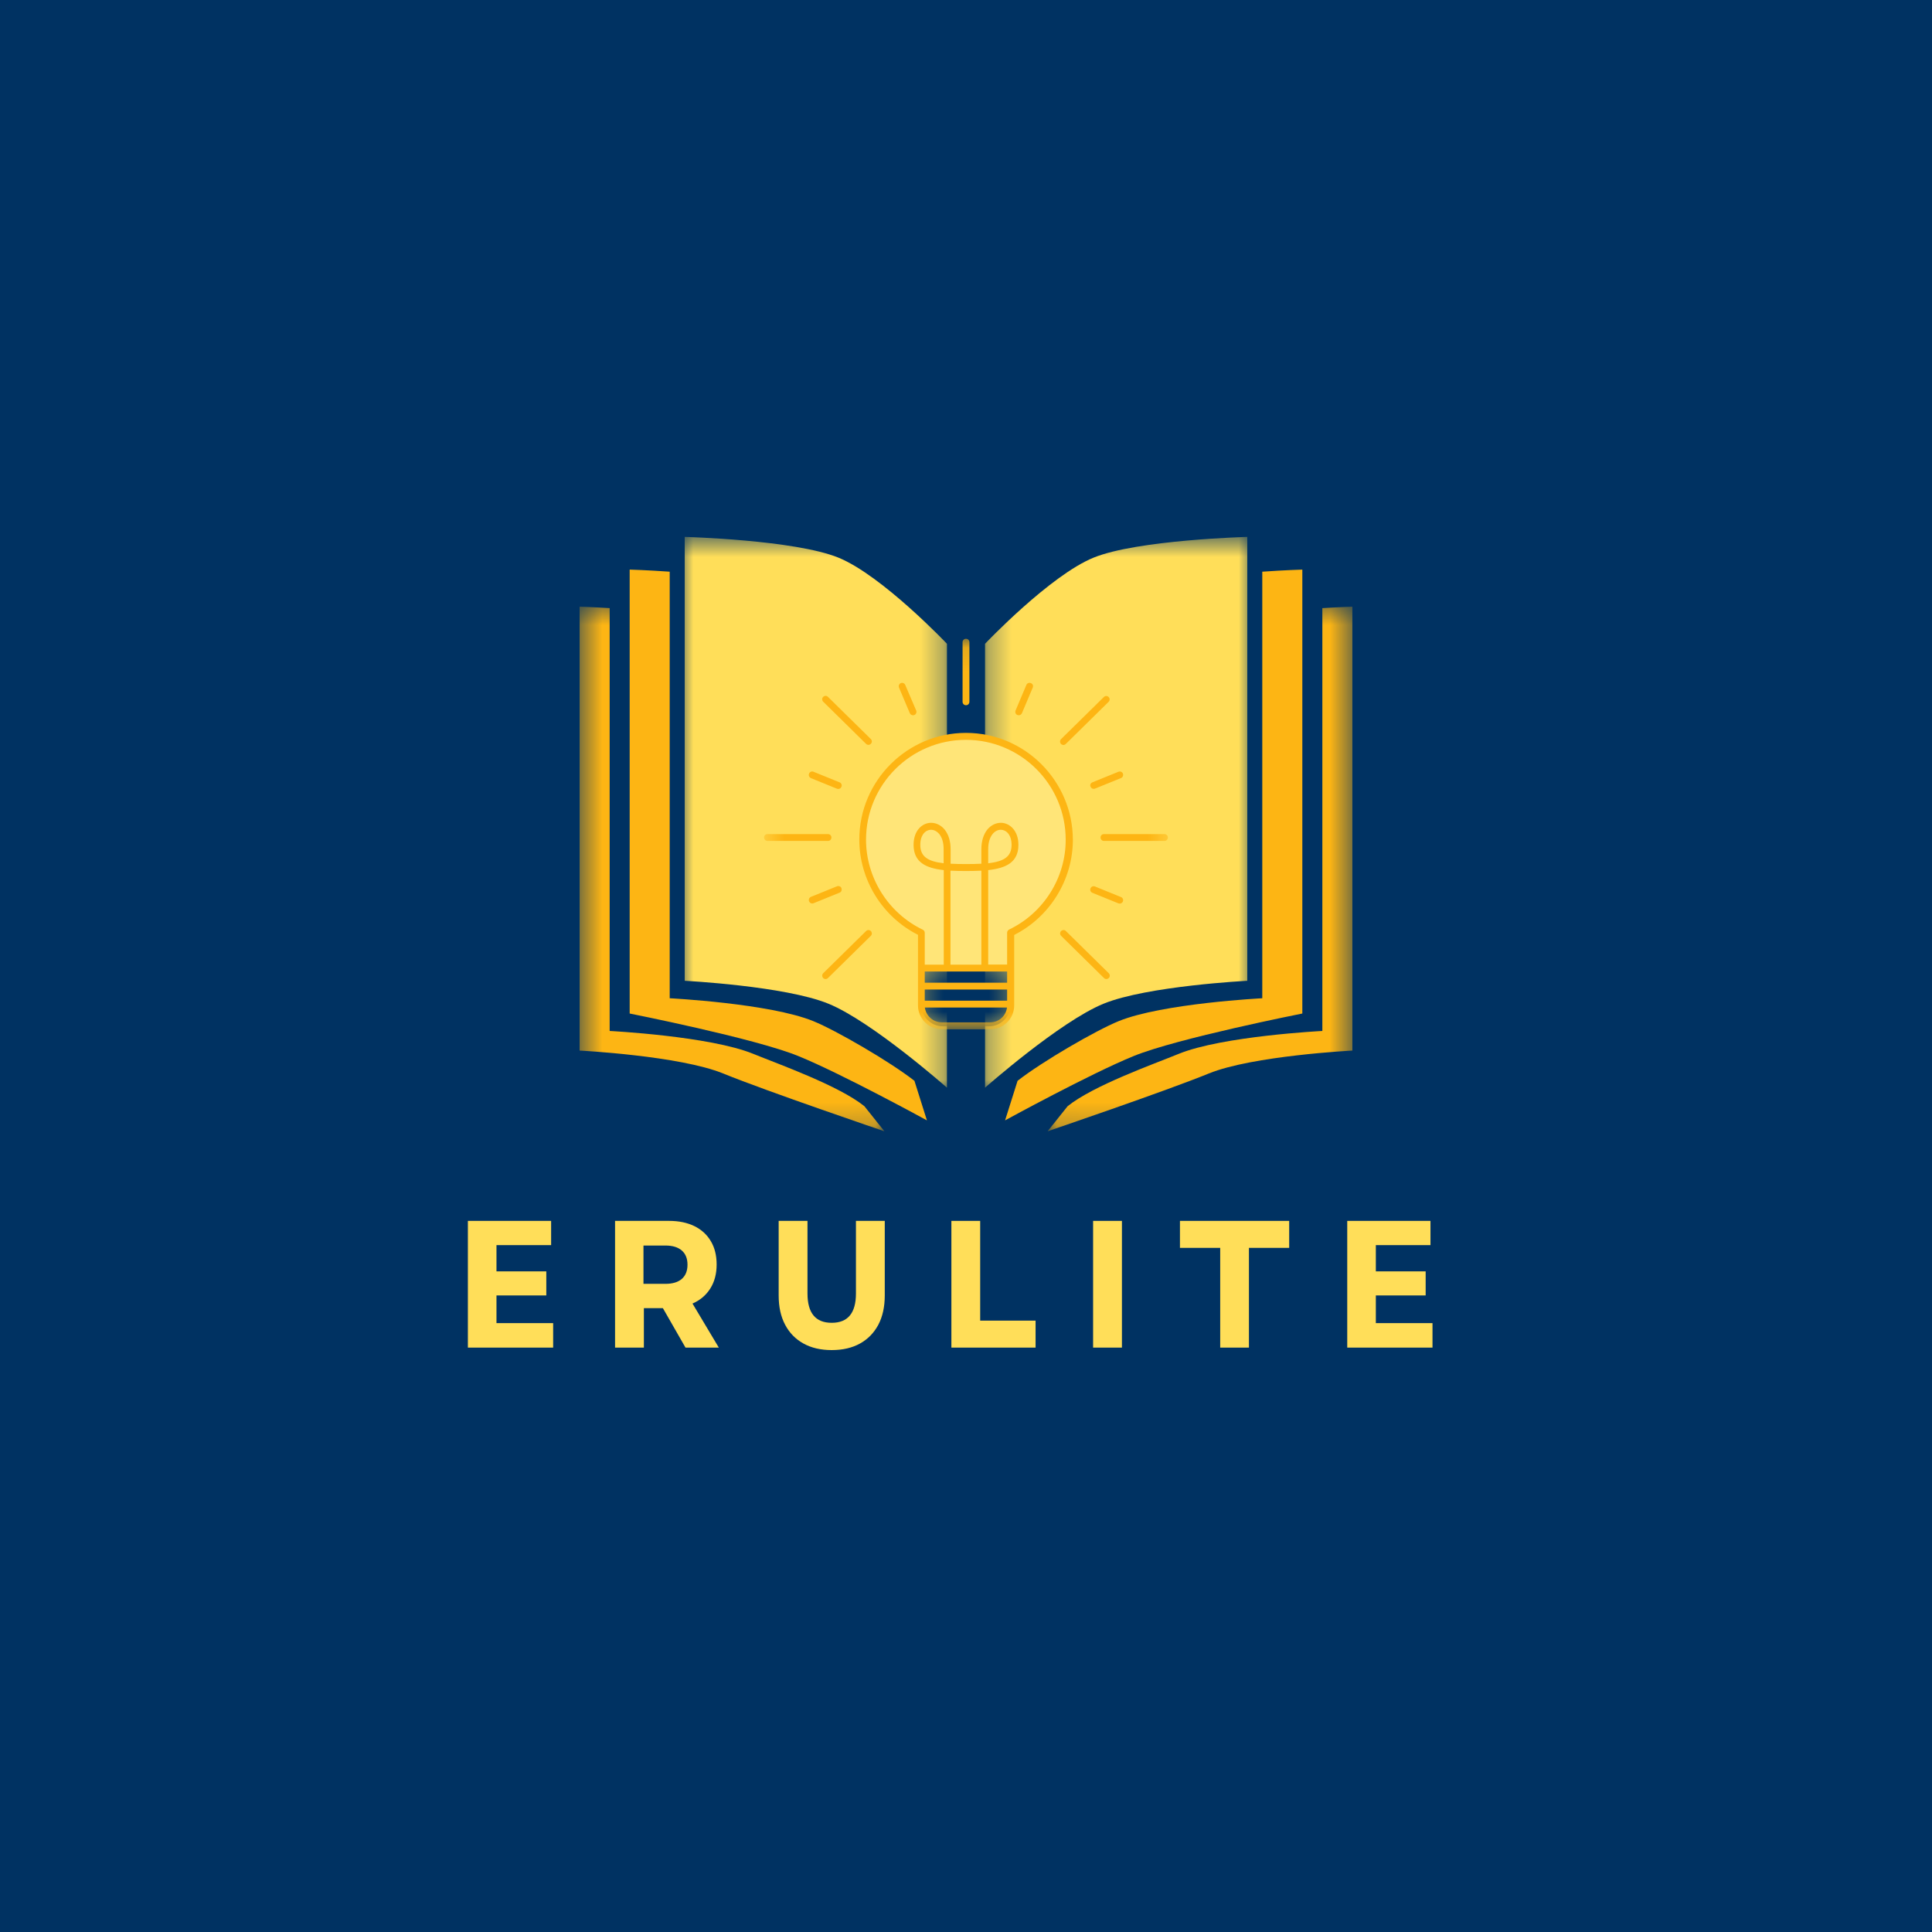<svg xmlns="http://www.w3.org/2000/svg" width="85" height="85" viewBox="0 0 85 85" fill="none"><rect x="0" y="0" width="85" height="85" fill="#808080" stroke="none"/><g clip-path="url(#clip0_571_66)"><path d="M93.5 -8.5H-8.5V93.5H93.5V-8.5Z" fill="white"></path><path d="M93.5 -8.5H-8.5V93.5H93.5V-8.5Z" fill="#003262"></path><mask id="mask0_571_66" style="mask-type:luminance" maskUnits="userSpaceOnUse" x="43" y="23" width="13" height="26"><path d="M43.293 23.618H55.08V48.053H43.293V23.618Z" fill="white"></path></mask><g mask="url(#mask0_571_66)"><path d="M43.338 28.323C43.338 28.323 46.192 25.317 48.115 24.533C50.038 23.75 54.875 23.621 54.875 23.621V43.151C54.875 43.151 50.478 43.375 48.555 44.158C46.633 44.943 43.338 47.853 43.338 47.853V28.323Z" fill="#FFDE59"></path></g><path d="M57.297 25.06C57.297 25.06 56.551 25.081 55.535 25.152V43.919C55.535 43.919 51.139 44.143 49.216 44.926C48.215 45.334 45.855 46.701 44.769 47.551L44.219 49.292C44.219 49.292 47.954 47.245 49.876 46.462C51.8 45.678 57.297 44.591 57.297 44.591V25.06Z" fill="#FDB514"></path><mask id="mask1_571_66" style="mask-type:luminance" maskUnits="userSpaceOnUse" x="46" y="26" width="14" height="24"><path d="M46.013 26.52H59.5V49.798H46.013V26.52Z" fill="white"></path></mask><g mask="url(#mask1_571_66)"><path d="M59.499 26.692C59.499 26.692 58.96 26.707 58.178 26.755V45.358C58.178 45.358 53.782 45.581 51.859 46.365C50.717 46.831 48.104 47.758 46.971 48.668L46.09 49.772C46.09 49.772 51.258 48.014 53.18 47.23C55.103 46.446 59.499 46.221 59.499 46.221V26.692Z" fill="#FDB514"></path></g><mask id="mask2_571_66" style="mask-type:luminance" maskUnits="userSpaceOnUse" x="29" y="23" width="13" height="26"><path d="M29.92 23.618H41.707V48.053H29.92V23.618Z" fill="white"></path></mask><g mask="url(#mask2_571_66)"><path d="M41.662 28.323C41.662 28.323 38.808 25.317 36.885 24.533C34.962 23.75 30.125 23.621 30.125 23.621V43.151C30.125 43.151 34.522 43.375 36.445 44.158C38.367 44.943 41.662 47.853 41.662 47.853V28.323Z" fill="#FFDE59"></path></g><path d="M27.703 25.06C27.703 25.06 28.448 25.081 29.464 25.152V43.919C29.464 43.919 33.861 44.143 35.783 44.926C36.785 45.334 39.144 46.701 40.231 47.551L40.781 49.292C40.781 49.292 37.046 47.245 35.123 46.462C33.2 45.678 27.703 44.591 27.703 44.591V25.06Z" fill="#FDB514"></path><mask id="mask3_571_66" style="mask-type:luminance" maskUnits="userSpaceOnUse" x="25" y="26" width="14" height="24"><path d="M25.5 26.52H38.987V49.798H25.5V26.52Z" fill="white"></path></mask><g mask="url(#mask3_571_66)"><path d="M25.501 26.692C25.501 26.692 26.04 26.707 26.822 26.755V45.358C26.822 45.358 31.218 45.581 33.141 46.365C34.283 46.831 36.896 47.758 38.029 48.668L38.91 49.772C38.91 49.772 33.742 48.014 31.819 47.23C29.897 46.446 25.501 46.221 25.501 46.221V26.692Z" fill="#FDB514"></path></g><path d="M42.499 32.395C39.987 32.395 37.957 34.43 37.957 36.937C37.957 38.742 39.01 40.301 40.539 41.033V42.588H44.465V41.033C45.989 40.301 47.047 38.742 47.047 36.937C47.041 34.43 45.006 32.395 42.499 32.395Z" fill="#FFE578"></path><mask id="mask4_571_66" style="mask-type:luminance" maskUnits="userSpaceOnUse" x="40" y="42" width="5" height="4"><path d="M40.347 42.387H44.653V45.258H40.347V42.387Z" fill="white"></path></mask><g mask="url(#mask4_571_66)"><path d="M40.534 42.592V44.202C40.534 44.728 40.96 45.154 41.486 45.154H43.507C44.033 45.154 44.459 44.728 44.459 44.202V42.592H40.534Z" fill="#003262"></path></g><mask id="mask5_571_66" style="mask-type:luminance" maskUnits="userSpaceOnUse" x="33" y="28" width="19" height="18"><path d="M33.616 28.088H51.453V45.258H33.616V28.088Z" fill="white"></path></mask><g mask="url(#mask5_571_66)"><path d="M42.499 32.244C39.913 32.244 37.806 34.35 37.806 36.937C37.806 38.702 38.814 40.336 40.388 41.128V44.237C40.388 44.813 40.86 45.285 41.437 45.285H43.572C44.149 45.285 44.62 44.813 44.62 44.237V41.134C46.19 40.341 47.202 38.707 47.202 36.942C47.192 34.35 45.086 32.244 42.499 32.244ZM41.516 37.98C40.825 37.899 40.489 37.689 40.489 37.172C40.489 36.716 40.734 36.506 40.96 36.506C41.096 36.506 41.226 36.577 41.326 36.697C41.452 36.852 41.516 37.082 41.516 37.364V37.98ZM42.499 38.321C42.735 38.321 42.966 38.315 43.176 38.306V42.441H41.817V38.306C42.033 38.315 42.264 38.321 42.499 38.321ZM44.309 42.742V43.234H40.685V42.742H44.309ZM40.685 43.535H44.309V44.026H40.685V43.535ZM43.567 44.979H41.431C41.051 44.979 40.74 44.693 40.689 44.327H44.304C44.259 44.693 43.949 44.979 43.567 44.979ZM44.395 40.897C44.344 40.923 44.309 40.978 44.309 41.033V42.437H43.477V38.281C44.259 38.196 44.806 37.94 44.806 37.168C44.806 36.536 44.414 36.2 44.033 36.2C43.808 36.2 43.587 36.311 43.431 36.506C43.267 36.716 43.176 37.012 43.176 37.358V38C42.975 38.01 42.745 38.015 42.499 38.015C42.254 38.015 42.023 38.01 41.823 38V37.358C41.823 37.012 41.732 36.716 41.567 36.506C41.412 36.311 41.191 36.2 40.966 36.2C40.58 36.2 40.194 36.531 40.194 37.168C40.194 37.94 40.74 38.196 41.522 38.281V42.441H40.685V41.038C40.685 40.978 40.65 40.927 40.599 40.903C39.085 40.176 38.102 38.622 38.102 36.942C38.102 34.52 40.073 32.55 42.495 32.55C44.915 32.55 46.886 34.52 46.886 36.942C46.891 38.617 45.913 40.17 44.395 40.897ZM43.477 37.98V37.364C43.477 37.082 43.542 36.852 43.668 36.697C43.768 36.571 43.898 36.506 44.033 36.506C44.259 36.506 44.505 36.716 44.505 37.172C44.505 37.689 44.173 37.899 43.477 37.98ZM42.65 28.253V30.876C42.65 30.961 42.585 31.027 42.499 31.027C42.414 31.027 42.349 30.961 42.349 30.876V28.253C42.349 28.169 42.414 28.103 42.499 28.103C42.585 28.103 42.65 28.169 42.65 28.253ZM36.428 36.997H33.766C33.68 36.997 33.616 36.932 33.616 36.846C33.616 36.761 33.68 36.697 33.766 36.697H36.428C36.514 36.697 36.578 36.761 36.578 36.846C36.578 36.932 36.514 36.997 36.428 36.997ZM51.383 36.846C51.383 36.932 51.318 36.997 51.233 36.997H48.57C48.485 36.997 48.42 36.932 48.42 36.846C48.42 36.761 48.485 36.697 48.57 36.697H51.233C51.312 36.697 51.383 36.761 51.383 36.846ZM38.313 32.515C38.373 32.575 38.373 32.671 38.313 32.726C38.283 32.756 38.243 32.771 38.208 32.771C38.168 32.771 38.132 32.756 38.102 32.726L36.217 30.871C36.158 30.811 36.158 30.715 36.217 30.66C36.277 30.6 36.373 30.6 36.428 30.66L38.313 32.515ZM48.781 42.818C48.841 42.878 48.841 42.974 48.781 43.029C48.751 43.059 48.711 43.074 48.676 43.074C48.636 43.074 48.6 43.059 48.57 43.029L46.685 41.173C46.625 41.113 46.625 41.018 46.685 40.963C46.746 40.903 46.841 40.903 46.896 40.963L48.781 42.818ZM38.313 40.963C38.373 41.023 38.369 41.119 38.313 41.173L36.428 43.029C36.398 43.059 36.363 43.074 36.322 43.074C36.283 43.074 36.243 43.059 36.217 43.029C36.158 42.968 36.162 42.873 36.217 42.818L38.102 40.963C38.162 40.903 38.258 40.903 38.313 40.963ZM46.681 32.731C46.621 32.671 46.625 32.575 46.681 32.52L48.566 30.665C48.626 30.605 48.721 30.61 48.776 30.665C48.836 30.726 48.832 30.82 48.776 30.876L46.891 32.731C46.861 32.761 46.826 32.776 46.785 32.776C46.751 32.776 46.711 32.761 46.681 32.731ZM40.309 31.262C40.339 31.337 40.303 31.427 40.228 31.457C40.209 31.468 40.188 31.468 40.168 31.468C40.108 31.468 40.053 31.432 40.028 31.377L39.552 30.249C39.522 30.174 39.557 30.084 39.631 30.054C39.706 30.023 39.797 30.059 39.827 30.134L40.309 31.262ZM36.94 39.273L35.791 39.739C35.772 39.75 35.751 39.75 35.736 39.75C35.676 39.75 35.621 39.714 35.596 39.654C35.565 39.579 35.601 39.489 35.676 39.459L36.825 38.993C36.9 38.963 36.989 38.997 37.019 39.072C37.049 39.158 37.015 39.243 36.94 39.273ZM48.059 34.42L49.207 33.954C49.282 33.924 49.373 33.959 49.403 34.034C49.433 34.11 49.397 34.2 49.323 34.23L48.175 34.696C48.154 34.706 48.135 34.706 48.12 34.706C48.059 34.706 48.004 34.671 47.979 34.611C47.944 34.536 47.984 34.451 48.059 34.42ZM45.437 30.249L44.961 31.377C44.936 31.432 44.881 31.468 44.821 31.468C44.8 31.468 44.781 31.462 44.761 31.457C44.685 31.427 44.65 31.337 44.68 31.262L45.156 30.134C45.186 30.059 45.277 30.023 45.352 30.054C45.437 30.084 45.472 30.169 45.437 30.249ZM35.596 34.034C35.626 33.959 35.716 33.919 35.791 33.954L36.94 34.42C37.015 34.451 37.055 34.541 37.019 34.616C36.995 34.676 36.94 34.711 36.879 34.711C36.859 34.711 36.84 34.706 36.825 34.701L35.676 34.234C35.601 34.195 35.561 34.11 35.596 34.034ZM49.403 39.66C49.378 39.72 49.323 39.754 49.263 39.754C49.242 39.754 49.222 39.75 49.207 39.745L48.059 39.279C47.984 39.249 47.944 39.158 47.979 39.083C48.009 39.008 48.099 38.968 48.175 39.002L49.323 39.469C49.397 39.499 49.433 39.584 49.403 39.66Z" fill="#FDB514"></path></g><path d="M20.585 59.289V53.714H24.247V54.78H21.843V55.935H24.035V56.994H21.843V58.212H24.336V59.289H20.585Z" fill="#FFDE59"></path><path d="M27.06 59.289V53.714H29.44C29.865 53.714 30.234 53.791 30.549 53.944C30.862 54.098 31.105 54.319 31.274 54.607C31.445 54.893 31.529 55.235 31.529 55.634C31.529 56.043 31.436 56.394 31.25 56.689C31.063 56.985 30.802 57.205 30.467 57.351L31.625 59.289H30.159L29.164 57.553H28.328V59.289H27.06ZM28.31 56.484H29.273C29.587 56.484 29.828 56.412 29.996 56.268C30.163 56.122 30.247 55.913 30.247 55.641C30.247 55.37 30.163 55.162 29.996 55.017C29.828 54.871 29.587 54.798 29.273 54.798H28.31V56.484Z" fill="#FFDE59"></path><path d="M36.592 59.398C36.108 59.398 35.693 59.301 35.346 59.108C34.998 58.915 34.73 58.64 34.542 58.283C34.352 57.924 34.258 57.495 34.258 56.994V53.714H35.526V56.909C35.526 57.768 35.881 58.198 36.592 58.198C37.302 58.198 37.658 57.768 37.658 56.909V53.714H38.926V56.994C38.926 57.495 38.831 57.924 38.643 58.283C38.453 58.64 38.186 58.915 37.839 59.108C37.492 59.301 37.076 59.398 36.592 59.398Z" fill="#FFDE59"></path><path d="M41.857 59.289V53.714H43.124V58.102H45.561V59.289H41.857Z" fill="#FFDE59"></path><path d="M48.092 59.289V53.714H49.36V59.289H48.092Z" fill="#FFDE59"></path><path d="M53.684 59.289V54.901H51.913V53.714H56.719V54.901H54.948V59.289H53.684Z" fill="#FFDE59"></path><path d="M59.273 59.289V53.714H62.935V54.78H60.531V55.935H62.723V56.994H60.531V58.212H63.024V59.289H59.273Z" fill="#FFDE59"></path></g><defs><clipPath id="clip0_571_66"><rect width="85" height="85" fill="white"></rect></clipPath></defs></svg>